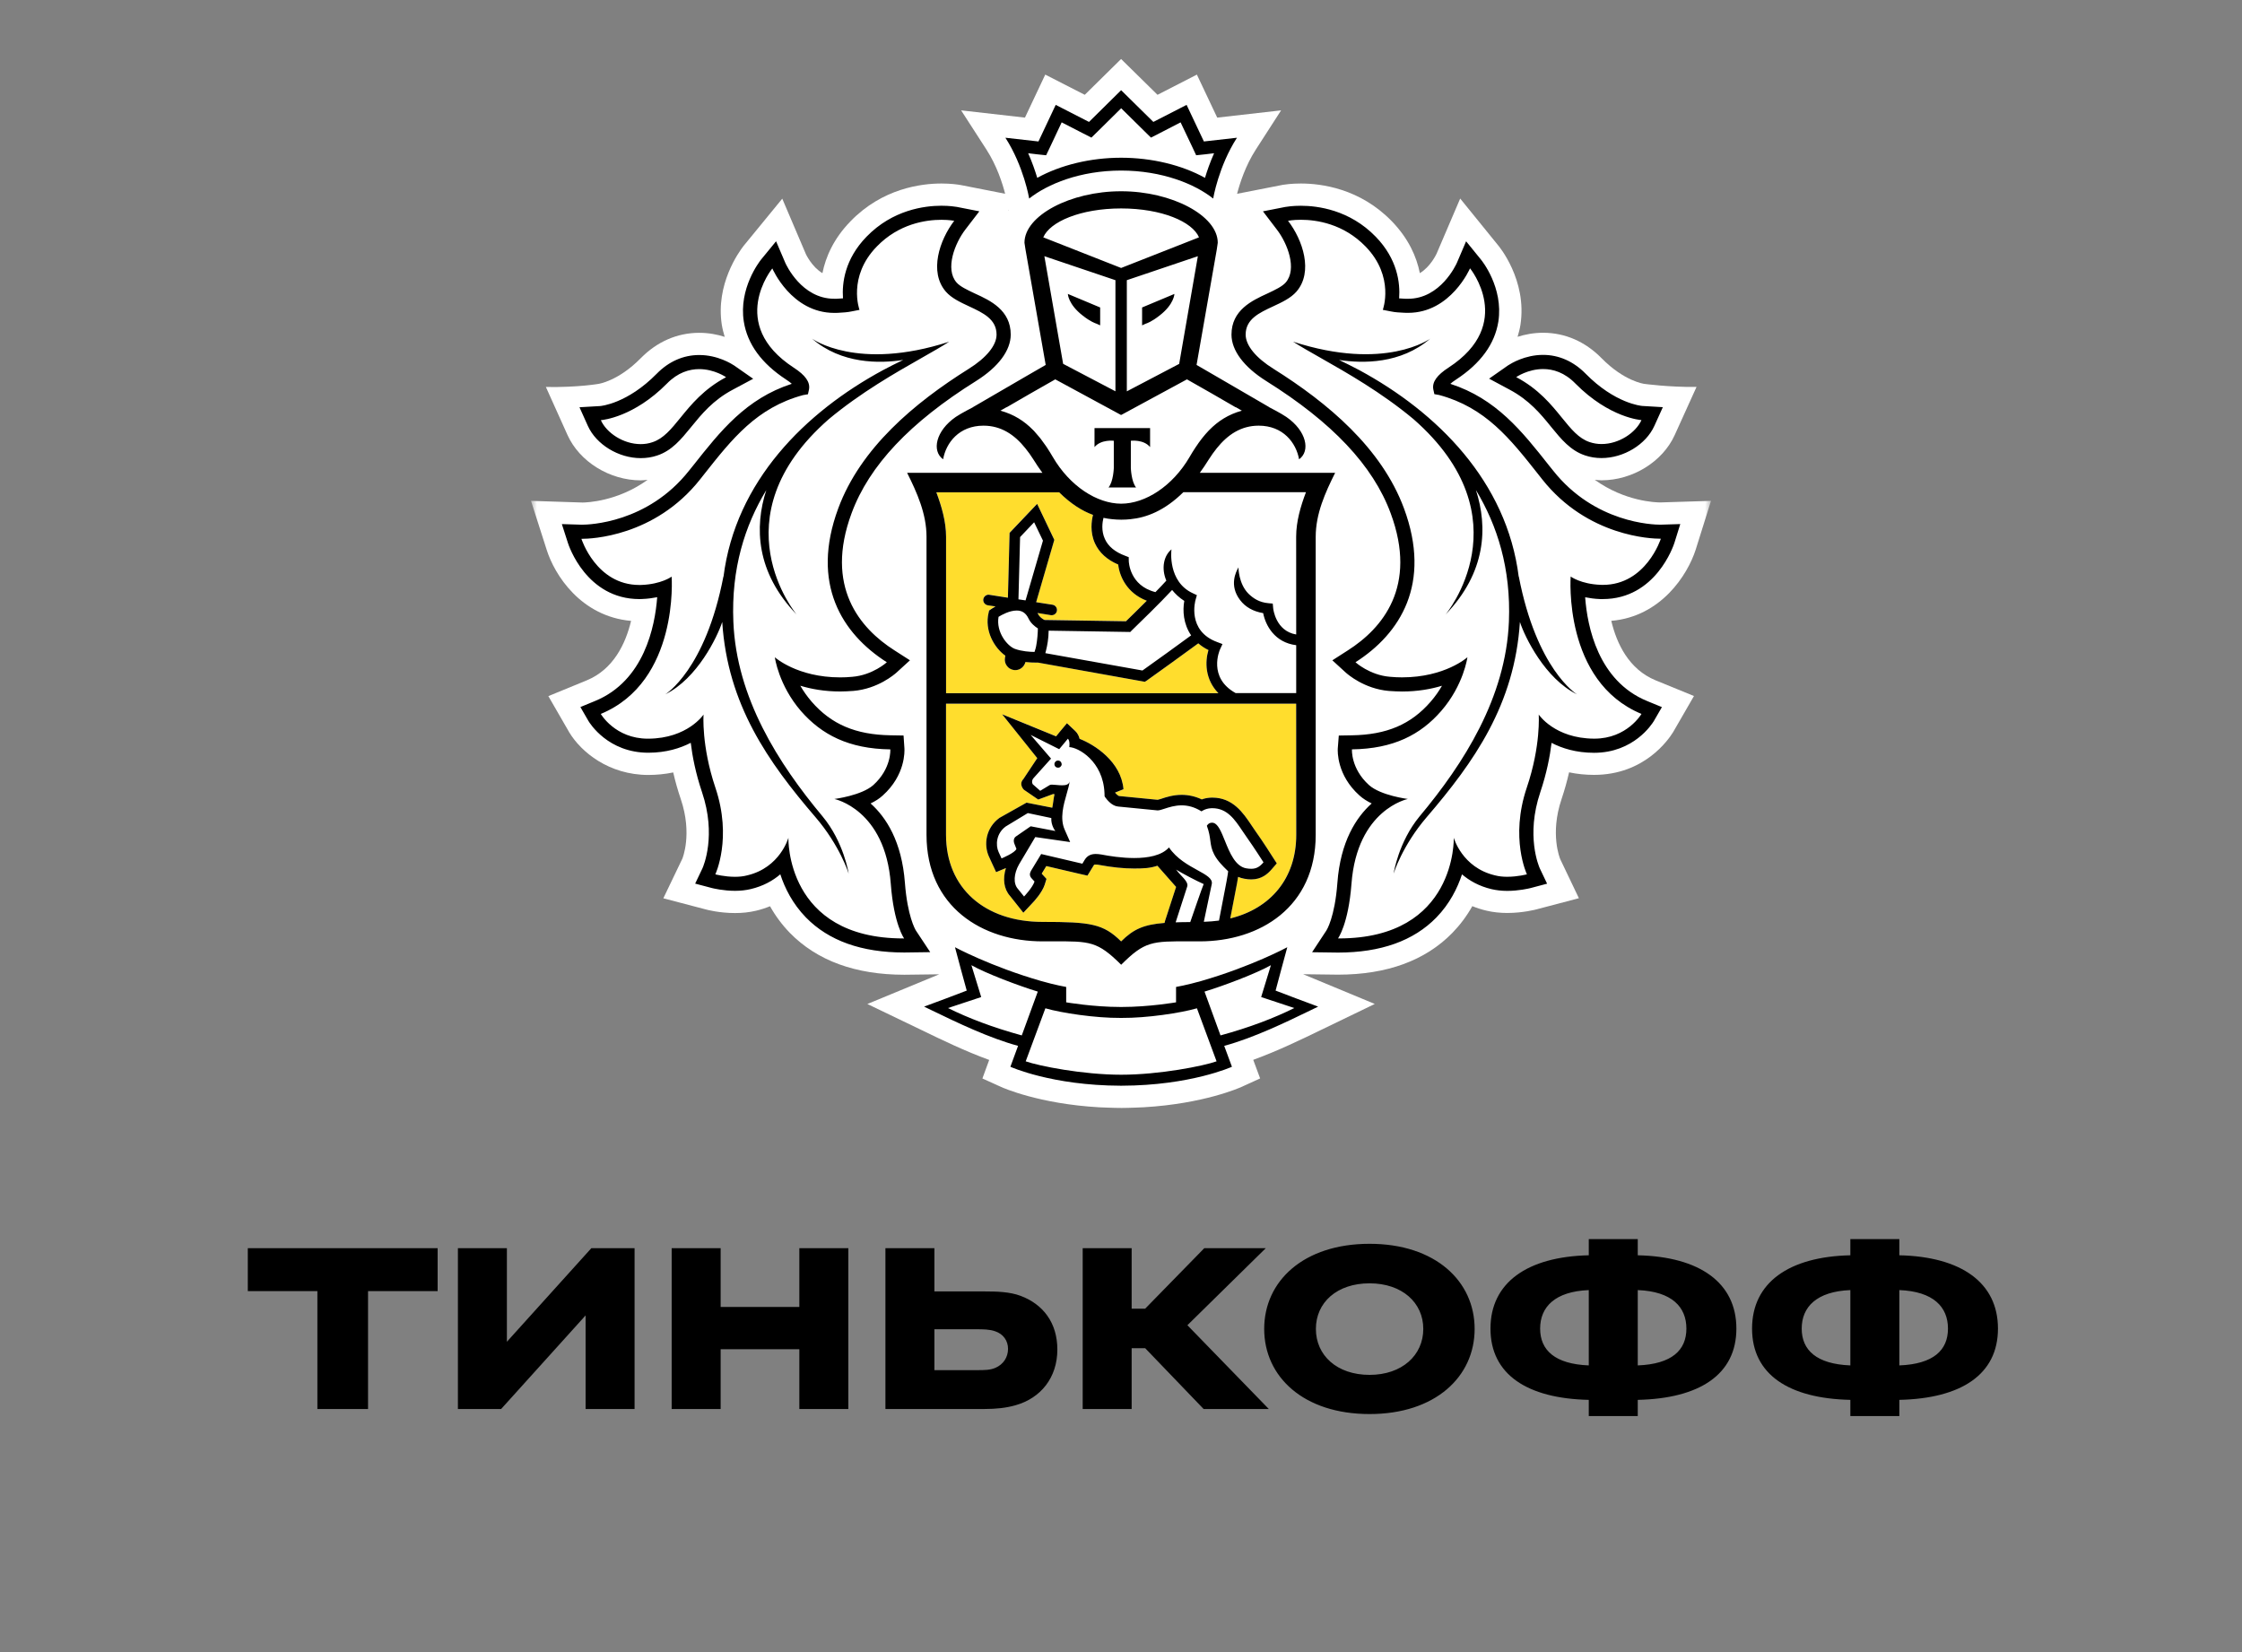 <?xml version="1.0" encoding="UTF-8"?>
<svg xmlns="http://www.w3.org/2000/svg" width="190" height="140" viewBox="0 0 190 140" fill="none">
  <rect x="0" y="0" width="190" height="140" fill="#808080" stroke="none"/>
  <mask id="mask0_21_22347" style="mask-type:alpha" maskUnits="userSpaceOnUse" x="0" y="0" width="190" height="140">
    <rect width="190" height="140" fill="#C4C4C4"></rect>
  </mask>
  <g mask="url(#mask0_21_22347)">
    <path d="M31.191 119.399V109.408H37.088V105.773H21V109.408H26.897V119.399H31.191ZM42.957 113.702V105.773H38.806V119.399H42.47L49.627 111.469V119.399H53.777V105.773H50.113L42.957 113.702ZM67.741 114.332V119.399H71.892V105.773H67.741V110.754H61.072V105.773H56.921V119.399H61.072V114.332H67.741ZM83.452 119.399C84.396 119.399 85.255 119.313 86.056 119.084C88.204 118.483 89.606 116.737 89.606 114.361C89.606 112.099 88.405 110.525 86.486 109.809C85.569 109.466 84.482 109.437 83.452 109.437H79.186V105.773H75.036V119.399H83.452ZM82.736 112.643C83.309 112.643 83.852 112.643 84.339 112.815C85.026 113.044 85.427 113.616 85.427 114.303C85.427 115.019 85.026 115.62 84.368 115.906C83.91 116.107 83.452 116.107 82.736 116.107H79.186V112.643H82.736ZM97.049 114.246L102.001 119.399H107.525L100.627 112.3L107.268 105.773H102.058L97.049 110.897H95.903V105.773H91.754V119.399H95.903V114.246H97.049ZM116.066 105.401C110.484 105.401 107.135 108.55 107.135 112.614C107.135 116.679 110.484 119.828 116.066 119.828C121.62 119.828 124.969 116.679 124.969 112.614C124.969 108.55 121.62 105.401 116.066 105.401ZM116.066 116.508C113.289 116.508 111.516 114.847 111.516 112.614C111.516 110.382 113.289 108.75 116.066 108.75C118.814 108.75 120.617 110.382 120.617 112.614C120.617 114.847 118.814 116.508 116.066 116.508ZM138.793 105H134.642V106.374C129.432 106.489 126.311 108.693 126.311 112.586C126.311 116.479 129.432 118.511 134.642 118.626V120H138.793V118.626C144.03 118.511 147.151 116.479 147.151 112.586C147.151 108.693 144.03 106.489 138.793 106.374V105ZM134.642 115.706C131.778 115.592 130.52 114.418 130.52 112.586C130.52 110.754 131.778 109.437 134.642 109.323V115.706ZM138.793 109.323C141.684 109.437 142.915 110.754 142.915 112.586C142.915 114.418 141.684 115.592 138.793 115.706V109.323ZM160.961 105H156.809V106.374C151.6 106.489 148.48 108.693 148.48 112.586C148.48 116.479 151.6 118.511 156.809 118.626V120H160.961V118.626C166.2 118.511 169.319 116.479 169.319 112.586C169.319 108.693 166.2 106.489 160.961 106.374V105ZM156.809 115.706C153.948 115.592 152.687 114.418 152.687 112.586C152.687 110.754 153.948 109.437 156.809 109.323V115.706ZM160.961 109.323C163.852 109.437 165.082 110.754 165.082 112.586C165.082 114.418 163.852 115.592 160.961 115.706V109.323Z" fill="black"></path>
    <mask id="mask1_21_22347" style="mask-type:alpha" maskUnits="userSpaceOnUse" x="45" y="0" width="100" height="100">
      <rect x="45" width="100" height="100" fill="#C4C4C4"></rect>
    </mask>
    <g mask="url(#mask1_21_22347)">
      <path d="M143.702 46.58L145 42.443L140.705 42.577C140.343 42.577 137.705 42.503 135.147 40.656C135.337 40.675 135.528 40.701 135.723 40.701C138.356 40.701 140.904 39.122 141.925 36.866L143.773 32.789C141.457 32.819 139.34 32.529 139.34 32.529C139.321 32.525 137.653 32.313 135.723 30.351C134.338 28.943 132.625 28.199 130.77 28.199C129.958 28.199 129.232 28.344 128.608 28.541C128.705 28.21 128.798 27.875 128.851 27.528C129.442 23.712 126.973 20.801 126.973 20.805L123.745 16.825L121.743 21.501C121.736 21.516 121.231 22.61 120.326 23.146C120.052 21.773 119.383 20.227 117.95 18.749C115.249 15.964 111.961 15.551 110.24 15.551C109.443 15.551 108.875 15.637 108.736 15.659L104.838 16.423C105.063 15.555 105.542 14.047 106.417 12.688L108.568 9.352L103.155 9.967L101.431 6.322L98.094 8.034L95.008 5L91.929 8.034L88.581 6.322L86.86 9.967L81.451 9.352L83.605 12.688C84.481 14.047 84.96 15.551 85.18 16.419L81.462 15.689L81.335 15.667C81.148 15.637 80.583 15.551 79.782 15.551C78.061 15.551 74.773 15.968 72.08 18.749C70.643 20.224 69.974 21.773 69.697 23.146C68.799 22.618 68.298 21.538 68.298 21.538L66.293 16.836L63.012 20.842C62.612 21.359 60.633 24.096 61.172 27.536C61.228 27.878 61.318 28.213 61.415 28.545C60.794 28.348 60.068 28.203 59.256 28.203C57.401 28.203 55.688 28.947 54.3 30.354C52.377 32.309 50.716 32.529 50.731 32.529C50.731 32.529 48.977 32.841 46.261 32.793L48.097 36.87C49.119 39.13 51.67 40.705 54.3 40.705C54.498 40.705 54.689 40.678 54.883 40.66C52.332 42.506 49.695 42.581 49.377 42.585L45 42.443L46.324 46.576C46.99 48.706 49.216 52.235 53.481 52.615C53.017 54.551 51.988 56.718 49.728 57.652L46.47 58.989L48.247 62.068C49.25 63.728 51.603 65.671 54.954 65.671C55.68 65.668 56.38 65.597 57.053 65.456C57.225 66.215 57.442 66.975 57.697 67.727C58.695 70.683 57.835 72.745 57.824 72.768L56.215 76.122L59.806 77.064C59.851 77.079 60.936 77.373 62.294 77.373C62.911 77.373 63.498 77.31 64.052 77.18C64.471 77.083 64.871 76.953 65.257 76.796C65.721 77.626 66.285 78.382 66.944 79.06C69.245 81.409 72.503 82.6 76.633 82.6H76.647L79.595 82.563L73.505 85.08L78.129 87.303C79.808 88.118 81.802 89.082 83.83 89.82L83.254 91.391L84.847 92.113C84.99 92.176 88.053 93.543 93.148 93.833C93.148 93.833 94.379 93.889 95.056 93.889C95.733 93.889 96.949 93.829 96.949 93.829C102.01 93.531 105.052 92.18 105.194 92.113L106.791 91.387L106.207 89.812C108.295 89.053 110.36 88.051 111.968 87.269L116.506 85.076L110.435 82.556L113.394 82.593C117.527 82.593 120.789 81.402 123.086 79.049C123.741 78.375 124.306 77.619 124.773 76.789C125.159 76.945 125.563 77.076 125.982 77.172C126.531 77.302 127.119 77.366 127.736 77.366C129.071 77.366 130.168 77.072 130.197 77.064L133.804 76.115L132.232 72.824C132.195 72.738 131.335 70.679 132.334 67.719C132.588 66.963 132.801 66.204 132.973 65.448C133.65 65.59 134.357 65.664 135.087 65.664C139.355 65.664 141.401 62.675 141.798 62.027L143.556 58.981L140.298 57.648C138.035 56.714 137.01 54.543 136.549 52.611C140.754 52.254 143.013 48.724 143.702 46.58ZM85.465 17.845L85.42 17.856L85.457 17.808L85.465 17.845Z" fill="white"></path>
      <path fill-rule="evenodd" clip-rule="evenodd" d="M103.253 58.736H80.176V45.47C80.176 44.186 79.798 42.894 79.353 41.703H89.753C90.74 42.678 91.709 43.288 92.629 43.624C92.513 44.096 92.356 45.068 92.798 46.04C93.16 46.826 93.815 47.429 94.765 47.831C94.87 48.799 95.487 50.258 97.186 50.899C96.441 51.647 95.715 52.354 95.424 52.637L88.518 52.529C88.361 52.455 88.095 52.276 87.976 52.03C87.968 52.01 87.957 51.996 87.947 51.981C87.939 51.969 87.93 51.957 87.923 51.941L89.049 52.124C89.072 52.127 89.098 52.127 89.12 52.127H89.12C89.341 52.127 89.528 51.974 89.566 51.755C89.603 51.505 89.434 51.278 89.192 51.241L87.807 51.025L89.345 45.739L87.89 42.689L85.555 45.146L85.413 50.642L83.846 50.396C83.603 50.347 83.371 50.523 83.33 50.768C83.292 51.01 83.457 51.237 83.704 51.282L84.362 51.383C84.13 51.517 83.973 51.621 83.954 51.636L83.823 51.729L83.786 51.893C83.404 53.434 84.265 54.897 85.2 55.552L85.166 55.746C85.125 55.984 85.181 56.215 85.323 56.409C85.462 56.606 85.668 56.725 85.903 56.766C85.952 56.777 86.004 56.781 86.049 56.781C86.453 56.781 86.805 56.502 86.902 56.096C87.25 56.137 87.568 56.145 87.785 56.145H87.968L97.025 57.775L97.178 57.671C97.896 57.172 100.65 55.176 101.551 54.514C101.798 54.722 102.075 54.916 102.411 55.076C102.116 56.051 102.101 57.552 103.253 58.736ZM80.175 59.628H109.851L109.847 70.742C109.847 74.42 107.674 76.993 104.251 77.83L104.823 74.859C104.857 74.684 104.891 74.48 104.917 74.308C105.081 74.375 105.25 74.431 105.437 74.465C105.65 74.506 105.848 74.524 106.028 74.524C106.903 74.524 107.412 74.066 107.752 73.675L108.194 73.165L107.835 72.607C107.832 72.603 107.825 72.592 107.815 72.576C107.683 72.369 106.958 71.236 106.394 70.444C106.275 70.276 106.159 70.105 106.043 69.926L106.036 69.916C105.341 68.883 104.473 67.592 102.732 67.592L102.575 67.596C102.291 67.614 102.044 67.67 101.842 67.745C101.295 67.491 100.727 67.357 100.14 67.357C99.418 67.357 98.808 67.555 98.404 67.692C98.367 67.703 98.332 67.714 98.297 67.725C98.224 67.747 98.157 67.768 98.101 67.778L94.839 67.458C94.798 67.45 94.663 67.372 94.502 67.182V67.164L95.209 66.881C95.011 64.539 92.755 63.098 91.495 62.61C91.439 62.376 91.326 62.141 91.128 61.951L90.428 61.289L89.811 62.022L89.508 62.398L84.937 60.529L87.911 64.245L86.736 66.013C86.306 66.467 86.781 66.922 86.781 66.922L87.993 67.756L89.25 67.29C89.275 67.29 89.299 67.294 89.324 67.298C89.341 67.301 89.357 67.304 89.374 67.305C89.338 67.412 89.298 67.692 89.26 67.955C89.23 68.161 89.202 68.356 89.179 68.448L86.998 68.02L84.705 69.308C83.526 70.168 83.366 71.594 83.803 72.57L84.058 73.124L84.421 73.906L85.225 73.575C85.236 73.575 85.247 73.571 85.255 73.564C84.967 74.48 85.087 75.355 85.599 75.924L86.085 76.531L86.733 77.346L87.443 76.587C87.649 76.378 88.33 75.622 88.539 74.975L88.693 74.48L88.345 74.1L88.285 74.033L88.674 73.392L91.521 74.059L92.16 74.204L92.501 73.645L92.688 73.34C92.722 73.277 92.733 73.266 92.864 73.266C92.965 73.266 93.066 73.273 93.174 73.299C94.248 73.5 95.239 73.601 96.118 73.601C96.975 73.601 97.484 73.567 98.09 73.366C98.09 73.366 99.62 75.097 99.672 75.161L98.737 78.039L98.696 78.21C96.923 78.355 96.058 78.743 95.015 79.778C93.5 78.281 92.426 78.124 88.352 78.124C83.478 78.124 80.175 75.28 80.175 70.738V59.628Z" fill="#FFDD2D"></path>
      <path fill-rule="evenodd" clip-rule="evenodd" d="M102.811 16.825C101.273 15.6 98.49 14.453 95.011 14.453C91.536 14.453 88.76 15.6 87.219 16.825C87.219 16.825 86.762 14.088 85.203 11.672L88.005 11.988L89.467 8.887L92.288 10.332L95.011 7.643L97.742 10.332L100.559 8.887L102.025 11.988L104.827 11.672C103.267 14.088 102.811 16.825 102.811 16.825ZM88.655 13.157L87.877 13.075L87.133 12.986C87.473 13.745 87.72 14.471 87.903 15.071C89.871 13.984 92.419 13.366 95.007 13.366C97.607 13.366 100.158 13.984 102.118 15.071C102.298 14.471 102.549 13.749 102.889 12.986L102.149 13.075L101.37 13.157L101.041 12.454L100.05 10.369L98.243 11.303L97.54 11.661L96.979 11.11L95.015 9.174L93.055 11.11L92.493 11.661L91.79 11.303L89.972 10.369L88.992 12.454L88.655 13.157ZM89.682 64.452C89.513 64.438 89.371 64.568 89.36 64.732C89.348 64.903 89.476 65.048 89.648 65.052C89.813 65.067 89.959 64.94 89.974 64.772C89.974 64.609 89.854 64.456 89.682 64.452ZM109.811 84.595L108.101 83.944L108.572 82.186L109.092 80.269C109.092 80.269 106.062 81.903 101.794 83.132C100.582 83.478 99.665 83.635 99.665 83.635V84.938C99.665 84.938 97.383 85.332 95.076 85.332H95.049H95.016H94.971H94.945C92.636 85.332 90.355 84.938 90.355 84.938V83.635C90.355 83.635 89.434 83.478 88.226 83.132C83.958 81.903 80.931 80.269 80.931 80.269L81.444 82.186L81.926 83.944L80.213 84.595L78.313 85.302C78.539 85.411 78.774 85.525 79.017 85.642L79.017 85.642L79.017 85.642C81.117 86.657 83.799 87.953 86.277 88.627L85.626 90.399C85.626 90.399 89.131 91.989 94.971 92.004V92.008H94.989H95.016H95.038H95.053V92.004C100.9 91.989 104.401 90.399 104.401 90.399L103.747 88.627C106.259 87.944 108.989 86.62 111.094 85.599C111.305 85.497 111.51 85.398 111.707 85.302L109.811 84.595ZM80.34 85.422L83.153 84.491L82.323 81.791C83.561 82.492 86.341 83.541 87.949 84.029L86.591 87.741C84.107 87.06 82.038 86.267 80.34 85.422ZM95.016 91.073C91.75 91.073 88.02 90.325 86.924 89.938L88.592 85.444C89.977 85.846 92.857 86.274 94.948 86.259H94.952H95.016H95.072H95.079C97.17 86.274 100.043 85.846 101.435 85.444L103.099 89.938C102.004 90.329 98.278 91.073 95.016 91.073ZM103.432 87.741L102.078 84.029C103.691 83.541 106.462 82.492 107.705 81.791L106.878 84.491L109.687 85.422C107.985 86.267 105.927 87.06 103.432 87.741ZM135.827 50.766C140.327 50.766 141.831 46.209 141.895 46.015L142.396 44.41L140.709 44.462H140.702C140.107 44.462 135.143 44.332 131.622 39.879L131.289 39.466L131.278 39.452C128.982 36.545 126.802 33.786 122.91 32.526C123.022 32.426 123.183 32.299 123.404 32.158C125.473 30.802 126.677 29.157 126.98 27.247C127.421 24.373 125.581 22.083 125.499 21.99L124.246 20.448L123.464 22.276L123.463 22.278C123.402 22.413 122.085 25.318 119.326 25.318H119.121C119.063 25.315 119.006 25.312 118.949 25.309L118.949 25.309C118.821 25.302 118.696 25.295 118.571 25.285C118.668 23.978 118.428 21.956 116.588 20.061C114.377 17.779 111.661 17.436 110.24 17.436C109.542 17.436 109.059 17.515 108.945 17.534L108.923 17.537L107.03 17.909L108.197 19.439C109.114 20.62 109.944 22.798 108.96 23.937C108.663 24.279 108.066 24.561 107.476 24.84L107.378 24.886C106.103 25.471 104.363 26.282 104.363 28.353C104.363 29.693 105.407 31.093 107.299 32.284C112.903 35.791 116.36 39.451 117.852 43.491C120.16 49.705 117.149 53.249 114.224 55.114L112.911 55.956L114.059 57.005L114.06 57.006C114.214 57.141 115.62 58.372 117.695 58.551C118.088 58.577 118.466 58.599 118.818 58.599C120.149 58.599 121.283 58.391 122.203 58.111C121.949 58.554 121.638 59.005 121.245 59.459C119.573 61.388 117.516 62.266 114.557 62.311L113.457 62.33L113.371 63.428C113.36 63.647 113.277 65.684 115.215 67.415C115.511 67.683 115.87 67.903 116.244 68.085C114.931 69.262 113.595 71.31 113.337 74.82C113.12 77.751 112.417 78.834 112.41 78.845L111.194 80.692L113.39 80.722C117.018 80.722 119.798 79.724 121.724 77.751C122.861 76.582 123.512 75.263 123.898 74.094C124.53 74.63 125.345 75.1 126.408 75.349C126.812 75.442 127.253 75.494 127.728 75.494C128.7 75.494 129.52 75.3 129.686 75.261L129.707 75.256L131.11 74.884L130.489 73.581L130.487 73.576C130.419 73.419 129.287 70.822 130.534 67.132C131.076 65.52 131.353 64.076 131.488 62.951C132.37 63.409 133.553 63.789 135.083 63.793C138.457 63.793 139.997 61.356 140.146 61.12L140.155 61.105L140.84 59.921L139.572 59.4C135.434 57.691 134.518 53.1 134.335 50.613C134.709 50.684 135.135 50.751 135.618 50.766H135.827ZM139.108 60.498C139.108 60.498 137.896 62.594 135.116 62.594H135.083C131.746 62.575 130.399 60.55 130.399 60.55C130.399 60.55 130.594 63.186 129.389 66.741C127.941 71.027 129.4 74.091 129.4 74.091C129.4 74.091 128.622 74.299 127.725 74.299C127.38 74.299 127.021 74.266 126.685 74.176C123.898 73.517 123.202 70.993 123.202 70.993C123.202 70.993 123.46 79.523 113.468 79.523H113.39C113.39 79.523 114.269 78.331 114.531 74.902C115.006 68.573 119.311 67.706 119.311 67.706C119.311 67.706 117.014 67.419 116.019 66.529C114.463 65.126 114.572 63.502 114.572 63.502C118.088 63.454 120.389 62.263 122.143 60.241C124.044 58.052 124.358 55.695 124.358 55.695C124.358 55.695 122.469 57.4 118.814 57.4C118.492 57.4 118.148 57.385 117.796 57.352C116.068 57.214 114.871 56.119 114.871 56.119C118.675 53.692 121.346 49.455 118.979 43.074C117.082 37.962 112.525 34.142 107.939 31.264C106.413 30.315 105.564 29.261 105.564 28.353C105.564 27.044 106.709 26.511 107.885 25.965C108.628 25.619 109.384 25.268 109.87 24.711C111.313 23.043 110.408 20.337 109.155 18.71C109.155 18.71 109.578 18.624 110.244 18.624C111.564 18.624 113.85 18.955 115.728 20.891C118.223 23.46 117.187 26.256 117.187 26.256L117.856 26.387C118.24 26.469 118.621 26.486 119.014 26.504L119.065 26.506C119.109 26.506 119.154 26.507 119.199 26.508C119.244 26.509 119.289 26.51 119.334 26.51C122.959 26.51 124.579 22.738 124.579 22.738C124.579 22.738 128.432 27.455 122.76 31.149C121.784 31.782 121.354 32.366 121.466 32.992L121.556 33.401L121.96 33.472C125.891 34.533 127.965 37.16 130.361 40.194C130.47 40.333 130.58 40.472 130.691 40.613C134.548 45.494 140.006 45.65 140.679 45.65H140.75C140.75 45.65 139.504 49.563 135.835 49.563H135.834C135.775 49.563 135.722 49.563 135.659 49.559C133.972 49.5 133.108 48.856 133.108 48.856C133.108 48.856 132.446 57.743 139.108 60.498ZM131.436 36.153C130.579 35.096 129.603 33.905 127.923 33.015L126.195 32.088L127.796 30.967L127.823 30.95C128.048 30.808 129.218 30.073 130.77 30.073C132.105 30.073 133.343 30.621 134.369 31.66C136.86 34.195 139.097 34.396 139.179 34.4L140.919 34.504L140.2 36.09C139.486 37.672 137.6 38.816 135.723 38.816C135.244 38.816 134.772 38.745 134.327 38.592C133.092 38.183 132.296 37.207 131.465 36.189L131.436 36.153ZM133.512 32.505C132.588 31.555 131.611 31.273 130.774 31.273C129.472 31.273 128.492 31.957 128.492 31.957C130.385 32.959 131.464 34.288 132.37 35.405C133.142 36.356 133.788 37.152 134.705 37.46C135.045 37.576 135.386 37.628 135.726 37.628C137.197 37.628 138.618 36.678 139.108 35.599C139.108 35.599 136.411 35.435 133.512 32.505ZM128.708 48.835V48.895C127.698 40.786 121.78 34.929 115.197 31.366C114.587 31.042 114.026 30.767 113.48 30.502C115.485 30.811 118.713 30.849 121.204 28.697C121.204 28.697 117.392 31.489 109.582 28.954C110.208 29.358 111.006 29.811 111.917 30.328C114.149 31.594 117.056 33.244 119.779 35.51C129.367 43.894 122.506 52.074 122.506 52.074C125.951 48.496 126.093 44.661 125.08 41.53C126.894 44.535 128.054 48.183 127.874 52.681C127.609 59.125 124.051 64.699 120.306 69.178C118.507 71.352 118.103 74.022 118.103 74.022C118.103 74.022 118.829 71.665 120.912 69.241C124.926 64.565 128.357 59.706 128.806 52.707C129.221 53.977 130.931 57.51 133.643 58.839L133.642 58.838C133.574 58.796 130.225 56.71 128.708 48.835ZM77.608 78.836L77.612 78.843L78.832 80.686L76.632 80.716C73.004 80.716 70.228 79.718 68.298 77.745C67.164 76.576 66.509 75.258 66.128 74.089C65.503 74.625 64.68 75.094 63.614 75.343C63.218 75.436 62.776 75.489 62.297 75.489C61.307 75.489 60.464 75.285 60.329 75.253L60.329 75.253L60.319 75.25L58.912 74.878L59.533 73.575L59.535 73.57C59.606 73.406 60.737 70.811 59.492 67.126C58.949 65.514 58.672 64.07 58.538 62.946C57.651 63.403 56.469 63.783 54.95 63.787C51.524 63.787 49.984 61.284 49.874 61.105L49.87 61.099L49.186 59.915L50.45 59.394C54.591 57.681 55.508 53.09 55.695 50.607C55.313 50.681 54.887 50.745 54.412 50.76L54.195 50.767C49.691 50.767 48.191 46.21 48.131 46.017L47.615 44.412L49.309 44.464C49.904 44.464 54.879 44.334 58.395 39.881L58.728 39.468L58.757 39.432C61.047 36.534 63.222 33.781 67.101 32.524C66.988 32.423 66.831 32.297 66.607 32.155C64.538 30.8 63.334 29.155 63.034 27.245C62.596 24.443 64.346 22.191 64.496 21.998L64.504 21.988L65.769 20.446L66.551 22.274L66.551 22.276C66.613 22.412 67.927 25.316 70.692 25.316H70.894C70.948 25.313 71.002 25.31 71.056 25.307C71.186 25.3 71.313 25.293 71.44 25.282C71.347 23.98 71.59 21.958 73.434 20.059C75.648 17.777 78.357 17.434 79.778 17.434C80.464 17.434 80.935 17.509 81.064 17.53C81.079 17.532 81.089 17.534 81.095 17.535L82.995 17.907L81.821 19.437C80.908 20.618 80.074 22.799 81.061 23.935C81.359 24.277 81.956 24.559 82.546 24.838L82.644 24.884C83.919 25.465 85.655 26.28 85.655 28.351C85.655 29.691 84.619 31.091 82.726 32.282C77.115 35.789 73.662 39.449 72.169 43.489C69.865 49.699 72.865 53.243 75.802 55.112L77.115 55.954L75.966 57.004C75.809 57.141 74.403 58.37 72.327 58.548C71.934 58.574 71.563 58.597 71.204 58.597C69.869 58.597 68.743 58.388 67.823 58.109C68.077 58.552 68.391 59.003 68.78 59.457C70.452 61.382 72.514 62.26 75.465 62.309L76.572 62.328L76.647 63.426C76.658 63.645 76.741 65.682 74.807 67.413C74.511 67.685 74.16 67.905 73.778 68.083C75.095 69.26 76.427 71.308 76.688 74.818C76.903 77.625 77.551 78.737 77.608 78.836ZM66.813 70.995C66.813 70.995 66.558 79.524 76.55 79.524H76.621C76.621 79.524 75.749 78.333 75.491 74.904C75.02 68.575 70.71 67.707 70.71 67.707C70.71 67.707 73.007 67.417 74.006 66.531C75.562 65.127 75.45 63.504 75.45 63.504C71.934 63.456 69.633 62.264 67.868 60.243C65.978 58.053 65.664 55.697 65.664 55.697C65.664 55.697 67.553 57.402 71.204 57.402C71.534 57.402 71.874 57.387 72.226 57.353C73.957 57.215 75.155 56.121 75.155 56.121C71.343 53.69 68.675 49.457 71.04 43.075C72.933 37.963 77.489 34.144 82.079 31.266C83.605 30.316 84.454 29.259 84.454 28.354C84.454 27.044 83.308 26.511 82.134 25.964C81.392 25.618 80.639 25.268 80.156 24.713C78.712 23.045 79.617 20.342 80.867 18.711C80.867 18.711 80.451 18.626 79.782 18.626C78.465 18.626 76.18 18.953 74.302 20.893C71.803 23.462 72.839 26.258 72.839 26.258L72.169 26.389C71.809 26.466 71.443 26.486 71.073 26.505L70.961 26.511C70.914 26.511 70.87 26.512 70.826 26.513L70.826 26.513H70.826H70.826H70.826H70.826H70.826C70.782 26.514 70.74 26.515 70.695 26.515C67.063 26.515 65.451 22.747 65.451 22.747C65.451 22.747 61.598 27.461 67.269 31.158C68.245 31.791 68.672 32.375 68.56 33.001L68.47 33.41L68.058 33.481C64.127 34.547 62.05 37.178 59.649 40.219C59.544 40.352 59.438 40.487 59.331 40.622C55.474 45.503 50.024 45.659 49.346 45.659H49.272C49.272 45.659 50.514 49.572 54.187 49.572H54.187C54.247 49.572 54.303 49.572 54.363 49.569C56.054 49.505 56.918 48.865 56.918 48.865C56.918 48.865 57.573 57.748 50.914 60.499C50.914 60.499 52.126 62.596 54.906 62.596H54.939C58.28 62.577 59.623 60.552 59.623 60.552C59.623 60.552 59.428 63.187 60.625 66.743C62.073 71.028 60.621 74.092 60.621 74.092C60.621 74.092 61.396 74.301 62.294 74.301C62.642 74.301 62.997 74.267 63.33 74.178C66.117 73.519 66.813 70.995 66.813 70.995ZM54.297 38.822C54.78 38.822 55.251 38.752 55.696 38.599C56.934 38.192 57.725 37.222 58.553 36.208L58.592 36.16L58.594 36.157C59.454 35.101 60.423 33.911 62.1 33.022L63.829 32.098L62.224 30.978L62.209 30.968C62.016 30.844 60.836 30.084 59.258 30.084C57.918 30.084 56.676 30.628 55.655 31.67C53.164 34.202 50.93 34.407 50.848 34.41L49.109 34.511L49.823 36.101C50.541 37.675 52.423 38.822 54.297 38.822ZM56.512 32.512C57.439 31.562 58.416 31.279 59.258 31.279C60.552 31.279 61.532 31.964 61.532 31.964C59.645 32.965 58.566 34.291 57.659 35.406C56.884 36.359 56.234 37.158 55.311 37.467C54.982 37.583 54.638 37.635 54.297 37.635C52.827 37.635 51.405 36.689 50.919 35.606L50.92 35.605L50.929 35.605C51.113 35.587 53.717 35.333 56.512 32.512ZM64.939 41.534C63.121 44.538 61.962 48.187 62.149 52.684C62.41 59.129 65.968 64.706 69.705 69.178C71.512 71.352 71.92 74.021 71.92 74.021C71.92 74.021 71.186 71.665 69.103 69.241C65.089 64.565 61.659 59.706 61.206 52.707C60.791 53.98 59.085 57.509 56.377 58.839C56.377 58.839 59.781 56.795 61.311 48.831V48.894C62.325 40.785 68.239 34.929 74.83 31.366C75.406 31.056 75.951 30.791 76.472 30.537L76.472 30.537L76.472 30.537L76.472 30.537L76.543 30.502C74.538 30.815 71.31 30.852 68.819 28.7C68.819 28.7 72.631 31.492 80.438 28.957C79.81 29.363 79.009 29.818 78.096 30.337C75.868 31.602 72.966 33.251 70.244 35.514C60.652 43.898 67.513 52.077 67.513 52.077C64.064 48.499 63.925 44.665 64.939 41.534ZM92.755 36.279V37.887C93.313 37.214 94.39 37.351 94.39 37.351V39.671C94.39 39.671 94.353 40.811 93.945 41.306H95.112H96.275C95.875 40.814 95.834 39.671 95.834 39.671V37.351C95.834 37.351 96.911 37.214 97.465 37.887V36.279H95.112H92.755ZM92.919 27.428C92.82 27.395 92.408 27.258 91.753 26.74C90.522 25.787 90.496 24.912 90.496 24.908L93.234 26.055V27.571L92.942 27.437C92.941 27.435 92.933 27.433 92.919 27.428ZM98.266 26.74C99.504 25.787 99.527 24.908 99.527 24.908L96.788 26.055V27.571L97.076 27.437C97.079 27.436 97.085 27.433 97.097 27.43C97.192 27.399 97.602 27.265 98.266 26.74ZM95.022 16.208C99.313 16.208 103.2 18.274 103.2 20.571L103.118 21.137L101.404 30.925L103.118 31.919L107.569 34.507H107.554C107.554 34.507 108.557 35.017 109.013 35.333C110.719 36.506 111.075 38.215 110.091 38.922C109.844 37.526 108.74 36.071 106.668 36.071C105.175 36.071 104.042 36.834 103.114 37.988C102.882 38.278 102.661 38.587 102.448 38.922C102.19 39.343 101.932 39.715 101.677 40.069H113.147C112.302 41.756 111.501 43.543 111.501 45.483V70.74C111.501 76.853 106.784 79.772 101.67 79.772C101.367 79.772 101.084 79.771 100.818 79.77C97.625 79.758 97.018 79.756 95.015 81.753C92.999 79.756 92.393 79.758 89.19 79.77C88.929 79.771 88.651 79.772 88.353 79.772C83.243 79.772 78.518 76.853 78.518 70.74V45.483C78.518 43.543 77.718 41.756 76.876 40.069H88.341C88.083 39.712 87.825 39.343 87.567 38.922C87.358 38.587 87.133 38.278 86.898 37.988C85.977 36.837 84.84 36.071 83.347 36.071C81.275 36.071 80.168 37.53 79.925 38.922C78.941 38.215 79.3 36.506 80.994 35.333C81.458 35.017 82.461 34.507 82.461 34.507H82.446L86.898 31.919L88.618 30.925L86.905 21.137L86.819 20.571C86.819 18.274 90.706 16.208 94.996 16.208H95.008H95.019H95.022ZM94.529 23.743L88.506 21.711L90.096 30.832L94.529 33.159V23.743ZM92.628 43.632C91.708 43.297 90.739 42.69 89.752 41.711V41.718H79.352C79.797 42.91 80.175 44.202 80.175 45.486V58.744H103.256C102.1 57.56 102.119 56.06 102.411 55.084C102.074 54.924 101.797 54.731 101.55 54.518C100.649 55.178 97.899 57.173 97.177 57.676L97.024 57.776L87.967 56.149H87.784C87.567 56.149 87.249 56.142 86.901 56.101C86.8 56.507 86.448 56.786 86.045 56.786C86 56.786 85.947 56.782 85.899 56.775C85.667 56.734 85.457 56.614 85.323 56.417C85.18 56.224 85.128 55.993 85.165 55.754L85.199 55.561C84.268 54.906 83.404 53.443 83.785 51.901L83.822 51.737L83.957 51.644C83.976 51.629 84.129 51.525 84.365 51.391L83.707 51.291C83.46 51.246 83.295 51.019 83.332 50.777C83.374 50.535 83.606 50.356 83.849 50.404L85.416 50.65L85.558 45.155L87.893 42.698L89.348 45.747L87.81 51.03L89.194 51.246C89.438 51.283 89.606 51.51 89.568 51.76C89.531 51.983 89.34 52.132 89.123 52.132C89.101 52.132 89.079 52.132 89.052 52.128L87.926 51.946C87.933 51.967 87.943 51.983 87.953 51.998C87.961 52.01 87.969 52.021 87.975 52.035C88.094 52.285 88.36 52.459 88.517 52.538L95.419 52.646L95.433 52.633C95.736 52.338 96.451 51.644 97.185 50.907C95.483 50.263 94.869 48.807 94.764 47.839C93.818 47.437 93.16 46.834 92.797 46.052C92.352 45.081 92.509 44.105 92.628 43.632ZM96.818 56.819C97.671 56.224 100.028 54.511 100.944 53.841C100.278 52.873 100.215 51.726 100.364 50.922C99.93 50.643 99.597 50.326 99.332 49.995C98.347 51.063 96.531 52.824 96.038 53.301C95.972 53.366 95.929 53.408 95.916 53.42L95.786 53.554L88.869 53.443C88.861 54.124 88.753 54.705 88.645 55.129C88.626 55.203 88.607 55.274 88.588 55.349L96.818 56.819ZM87.956 53.253C87.713 53.1 87.361 52.828 87.167 52.422C86.942 51.953 86.624 51.733 86.157 51.737C85.551 51.737 84.904 52.098 84.623 52.27C84.399 53.569 85.364 54.749 86.011 54.987C86.594 55.2 87.309 55.244 87.672 55.244C87.687 55.2 87.706 55.144 87.724 55.077C87.758 54.969 87.788 54.861 87.81 54.746C87.911 54.224 87.949 53.632 87.956 53.253ZM86.448 45.512L86.31 50.788L86.912 50.877L88.386 45.814L87.638 44.258L86.448 45.512ZM99.631 78.16C100.005 78.145 100.421 78.138 100.869 78.138C100.869 78.138 101.943 75.014 102.007 74.917C101.404 74.653 100.155 73.994 99.672 73.692C99.776 73.846 99.927 74.007 100.08 74.169C100.396 74.504 100.715 74.842 100.611 75.126L99.631 78.16ZM103.305 78.011L103.944 74.69C104.016 74.325 104.083 73.841 104.083 73.834C104.047 73.797 104.003 73.755 103.954 73.707C103.666 73.427 103.188 72.962 102.901 72.415C102.665 71.961 102.62 71.62 102.57 71.235C102.524 70.889 102.475 70.508 102.276 69.977C102.276 69.977 102.407 69.716 102.702 69.716C102.747 69.716 102.8 69.72 102.848 69.735C103.238 69.845 103.503 70.502 103.803 71.244C104.21 72.25 104.68 73.411 105.605 73.581C105.763 73.61 105.908 73.622 106.036 73.622C106.499 73.622 106.776 73.428 107.076 73.074C107.076 73.074 106.268 71.809 105.662 70.956C105.534 70.778 105.411 70.595 105.289 70.412C104.638 69.442 103.999 68.487 102.736 68.487H102.736C102.699 68.487 102.657 68.487 102.62 68.491C102.126 68.517 101.823 68.756 101.823 68.756C101.217 68.376 100.649 68.246 100.14 68.246C99.565 68.246 99.068 68.407 98.685 68.532C98.445 68.61 98.25 68.674 98.109 68.674H98.094L94.749 68.346C94.226 68.298 93.814 67.773 93.665 67.568C93.627 67.512 93.609 67.478 93.609 67.478C93.609 67.389 93.609 67.296 93.601 67.214C93.489 64.496 91.372 63.331 90.616 63.312C90.616 63.312 90.702 62.795 90.5 62.598L89.763 63.487L87.343 62.277L89.071 64.284L87.608 65.915C87.421 66.101 87.447 66.35 87.522 66.458L88.154 67.013L88.955 66.529C88.996 66.499 89.071 66.492 89.157 66.492C89.259 66.492 89.385 66.504 89.52 66.517C89.678 66.532 89.849 66.548 90.01 66.548C90.339 66.548 90.62 66.481 90.653 66.175C90.623 66.479 90.516 66.851 90.399 67.26C90.128 68.207 89.799 69.353 90.231 70.316L90.691 71.358L87.735 70.933L86.351 73.26C85.921 74.035 85.854 74.869 86.265 75.327L86.785 75.971C86.785 75.971 87.511 75.208 87.672 74.701L87.436 74.444C87.238 74.229 87.246 74.031 87.369 73.8L88.237 72.371L91.727 73.19L91.914 72.877C92.15 72.482 92.49 72.367 92.864 72.367C93.017 72.367 93.175 72.386 93.339 72.412C93.986 72.538 95.053 72.71 96.119 72.71C97.286 72.71 98.449 72.505 99.067 71.812C99.714 72.768 100.703 73.311 101.486 73.741C102.231 74.151 102.79 74.458 102.691 74.921L102.018 78.115C102.463 78.097 102.897 78.067 103.305 78.011ZM86.138 71.931L85.985 71.548C85.873 71.299 85.887 71.027 86.097 70.882L87.346 70.021L89.434 70.42C89.434 70.42 89.056 69.951 89.093 69.321L87.103 68.901L85.225 70.04C84.417 70.639 84.361 71.618 84.627 72.199L84.877 72.743C84.877 72.743 86.037 72.266 86.138 71.931ZM104.831 74.858L104.259 77.829C107.682 76.991 109.855 74.422 109.851 70.736L109.844 59.63H80.171V70.736C80.171 75.278 83.475 78.123 88.349 78.123C92.423 78.123 93.496 78.279 95.011 79.776C96.055 78.737 96.919 78.35 98.692 78.209L98.734 78.034L99.669 75.159C99.616 75.092 98.086 73.365 98.086 73.365C97.477 73.566 96.968 73.599 96.115 73.599C95.236 73.599 94.244 73.499 93.171 73.298C93.062 73.275 92.961 73.264 92.86 73.264C92.729 73.264 92.718 73.275 92.685 73.339L92.497 73.644L92.157 74.202L91.517 74.057L88.671 73.391L88.281 74.031L88.338 74.098L88.686 74.478L88.532 74.973C88.323 75.621 87.646 76.377 87.436 76.585L86.725 77.345L86.078 76.529L85.592 75.919C85.076 75.345 84.96 74.474 85.248 73.558C85.24 73.566 85.229 73.57 85.218 73.573L84.417 73.905L84.054 73.123L83.8 72.568C83.362 71.593 83.523 70.167 84.701 69.307L86.995 68.018L89.175 68.447C89.199 68.352 89.229 68.146 89.259 67.932C89.296 67.675 89.334 67.407 89.367 67.304C89.35 67.302 89.335 67.299 89.319 67.297C89.294 67.293 89.27 67.289 89.243 67.289L87.986 67.754L86.774 66.924C86.774 66.924 86.299 66.47 86.729 66.016L87.904 64.247L84.93 60.531L89.501 62.4L89.804 62.024L90.421 61.287L91.125 61.95C91.323 62.139 91.435 62.374 91.491 62.609C92.752 63.096 95.011 64.537 95.21 66.879L94.502 67.162V67.177C94.663 67.371 94.798 67.449 94.839 67.456L98.105 67.776C98.161 67.766 98.228 67.746 98.302 67.723C98.336 67.712 98.371 67.701 98.408 67.691C98.812 67.553 99.422 67.356 100.144 67.356C100.731 67.356 101.296 67.486 101.846 67.743C102.044 67.668 102.291 67.613 102.579 67.594L102.736 67.59C104.482 67.59 105.353 68.887 106.049 69.922L106.05 69.925C106.166 70.107 106.282 70.275 106.402 70.442C107.016 71.299 107.809 72.549 107.842 72.605L108.202 73.164L107.76 73.674C107.42 74.065 106.911 74.523 106.036 74.523C105.856 74.523 105.658 74.504 105.444 74.463C105.257 74.43 105.085 74.374 104.924 74.307C104.906 74.426 104.883 74.562 104.86 74.692C104.85 74.749 104.84 74.805 104.831 74.858ZM109.844 45.479C109.844 44.194 110.222 42.902 110.674 41.711V41.707H100.286C98.692 43.279 97.162 43.863 95.797 43.997C95.55 44.023 95.299 44.038 95.045 44.038H95.026H95.011C94.757 44.038 94.502 44.023 94.256 43.997C94.016 43.978 93.766 43.937 93.515 43.882C93.425 44.235 93.309 44.972 93.635 45.676C93.923 46.313 94.51 46.786 95.367 47.102L95.655 47.214L95.659 47.523C95.659 47.616 95.726 49.623 97.918 50.177C98.273 49.812 98.599 49.477 98.842 49.202C98.393 48.152 98.629 47.08 99.28 46.555C99.254 46.663 98.965 49.295 101.083 50.27L101.431 50.434L101.326 50.806C101.288 50.914 100.585 53.461 103.148 54.407L103.6 54.578L103.398 55.017C103.35 55.114 102.347 57.422 104.715 58.733H109.848V54.675C108.022 54.451 107.248 52.992 107.049 51.957C106.2 51.812 105.545 51.447 105.093 50.851C104.132 49.593 104.766 48.43 104.922 48.142C104.941 48.107 104.953 48.085 104.955 48.078C104.951 48.089 104.955 49.466 105.807 50.315C106.23 50.724 106.731 51.045 107.487 51.115L107.861 51.149L107.895 51.529C107.902 51.611 108.108 53.476 109.848 53.767L109.844 45.479ZM104.704 34.507L102.676 33.334L100.589 32.147L95.022 35.162L95.008 35.151L94.996 35.162L89.43 32.147L87.346 33.334L85.319 34.507H85.296L84.78 34.801C85.928 35.114 86.8 35.68 87.537 36.428C87.552 36.441 87.565 36.455 87.578 36.469C87.593 36.486 87.608 36.503 87.627 36.517C87.788 36.692 87.948 36.882 88.106 37.072C88.143 37.117 88.177 37.158 88.214 37.21C88.36 37.4 88.502 37.601 88.645 37.805C88.661 37.828 88.678 37.853 88.695 37.879C88.709 37.9 88.723 37.922 88.738 37.943C88.906 38.196 89.063 38.457 89.221 38.725C90.665 41.201 92.969 42.679 95.015 42.683C97.065 42.679 99.369 41.201 100.813 38.725C100.974 38.45 101.135 38.181 101.303 37.932C101.33 37.899 101.356 37.861 101.378 37.824C101.52 37.608 101.666 37.403 101.823 37.202C101.842 37.179 101.86 37.157 101.877 37.134C101.891 37.117 101.904 37.1 101.917 37.083C102.074 36.886 102.242 36.692 102.411 36.514C102.42 36.504 102.429 36.495 102.439 36.485C102.456 36.467 102.472 36.45 102.489 36.435C103.222 35.687 104.098 35.117 105.243 34.801L104.734 34.507H104.704ZM95.494 33.163L99.93 30.836L101.513 21.711L95.494 23.743V33.163ZM88.413 20.113L95.011 22.708L101.61 20.113C101.053 18.792 98.464 17.667 95.011 17.663C91.562 17.667 88.974 18.792 88.413 20.113Z" fill="black"></path>
    </g>
  </g>
</svg>
